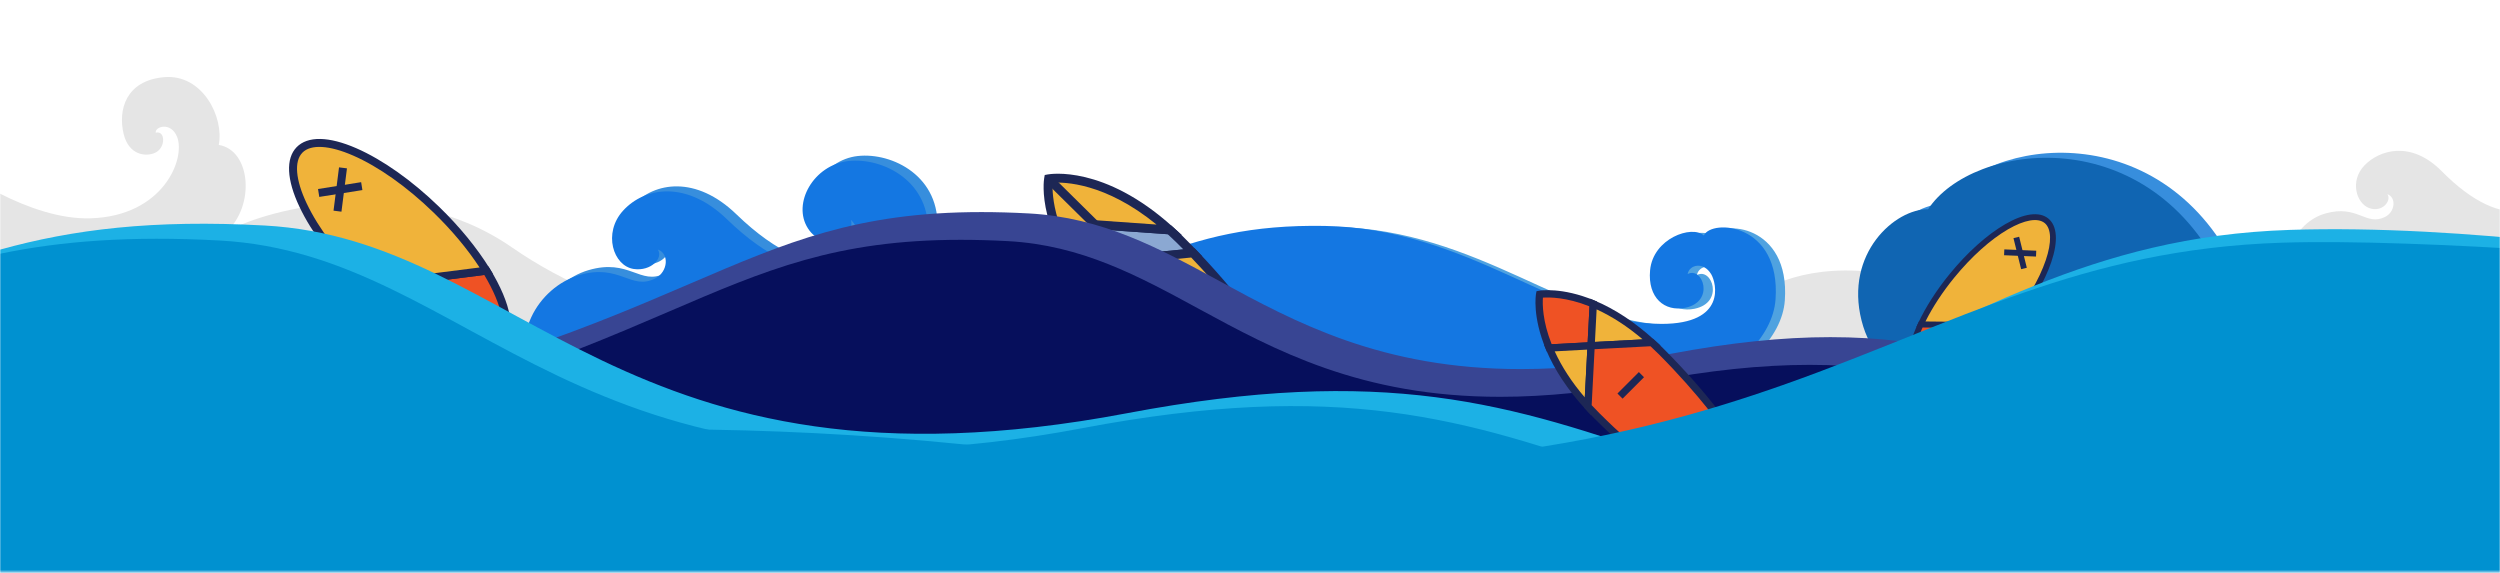 <?xml version="1.0" encoding="UTF-8"?> <svg xmlns="http://www.w3.org/2000/svg" width="1200" height="275" viewBox="0 0 1200 275" fill="none"><mask id="mask0_274_8932" style="mask-type:luminance" maskUnits="userSpaceOnUse" x="0" y="0" width="1200" height="275"><path d="M1200 0H0V274.56H1200V0Z" fill="white"></path></mask><g mask="url(#mask0_274_8932)"><path d="M835.492 149.529C835.492 149.529 870.933 96.852 975.967 151.157C1078.81 204.328 1151.64 181.043 1158.46 138.666C1162.7 112.303 1126.52 109.6 1130.23 131.887C1133.18 120.824 1150.73 126.577 1144.5 140.863C1139.16 153.081 1118.17 156.814 1108.48 140.747C1097.36 122.336 1106.63 103.434 1121.65 99.198C1137.08 94.844 1141 105.467 1150.19 100.884C1155.11 98.438 1155.64 91.502 1151.33 89.971C1153.45 93.16 1148.8 98.916 1142.58 96.631C1136.37 94.333 1133.19 83.598 1140.28 76.188C1147.37 68.777 1162.57 63.934 1177.46 78.99C1192.34 94.061 1205.93 99.872 1216.31 97.851C1226.67 95.829 1228.3 83.716 1223.8 80.001C1225.63 85.616 1213.51 92.456 1207.67 82.899C1201.82 73.328 1210.23 58.897 1223.21 57.656C1236.19 56.414 1254.3 65.94 1252.52 86.316C1266.39 89.951 1272.53 125.503 1251.17 139.717C1251.17 139.717 1239.09 187.59 1176.67 215.688C1114.25 243.786 1007.88 227.436 951.409 200.266C894.936 173.096 866.312 160.963 832.278 171.312L835.52 149.516L835.492 149.529Z" fill="white"></path><path d="M830.122 152.774C830.122 152.774 865.563 100.096 970.596 154.401C1073.44 207.572 1146.27 184.287 1153.09 141.91C1157.33 115.547 1121.15 112.845 1124.86 135.132C1127.81 124.068 1145.36 129.821 1139.13 144.108C1133.79 156.325 1112.8 160.058 1103.11 143.991C1091.99 125.581 1101.26 106.678 1116.28 102.442C1131.71 98.089 1135.63 108.711 1144.82 104.128C1149.74 101.683 1150.27 94.746 1145.96 93.216C1148.08 96.404 1143.43 102.16 1137.21 99.876C1131 97.577 1127.82 86.842 1134.91 79.432C1142 72.022 1157.2 67.178 1172.09 82.235C1186.97 97.305 1200.56 103.116 1210.93 101.095C1221.29 99.073 1222.92 86.96 1218.42 83.246C1220.25 88.86 1208.13 95.7 1202.28 86.143C1196.44 76.572 1204.85 62.141 1217.82 60.9C1230.81 59.658 1248.91 69.185 1247.14 89.56C1261.01 93.195 1267.14 128.747 1245.78 142.961C1245.78 142.961 1233.71 190.834 1171.29 218.932C1108.87 247.031 1002.5 230.68 946.026 203.51C889.553 176.34 860.928 164.207 826.894 174.556L830.136 152.76L830.122 152.774Z" fill="#E5E5E5"></path><path d="M632.9 145.59L625.94 221.98L450.72 198.39L400.92 186.73C336 213.61 269.88 193.93 223.94 159.59C178.03 125.25 133.63 147.45 81.79 157.02C55.94 161.8 28.92 157.16 7.2 148V97C19.46 102.69 33.31 107.1 46.32 106.7C81.26 105.6 92.04 77.97 87.77 67.53C84.75 60.16 77.09 62.73 77.55 65.61C82.11 64.36 82.52 72.71 77.36 75.19C72.97 77.3 64.62 76.51 62.14 66.17C59.4 54.72 63.08 40.61 81.53 38.95C99.99 37.27 110.43 58.15 107.81 71.47C123.22 73.97 125.4 100.77 111.29 113.37C125.33 104.49 193.78 82.75 248.52 120.67C296.52 153.91 381.74 181.39 459.77 131.13C489.12 112.22 548.26 93.33 632.91 145.6L632.9 145.59Z" fill="white"></path><path d="M630.12 143.69L623.14 220.08L447.92 196.49L398.12 184.83C333.2 211.71 267.08 192.03 221.17 157.69C175.23 123.35 130.83 145.55 78.99 155.12C51.37 160.23 22.4 154.57 0.01 144.13V92.96C13.28 99.66 28.93 105.25 43.52 104.79C78.46 103.69 89.24 76.06 84.97 65.62C81.95 58.25 74.29 60.82 74.75 63.7C79.33 62.45 79.72 70.8 74.56 73.28C70.17 75.39 61.82 74.6 59.34 64.26C56.6 52.81 60.3 38.7 78.73 37.04C97.19 35.38 107.63 56.24 105.01 69.56C120.42 72.06 122.63 98.86 108.49 111.46C122.53 102.58 191 80.84 245.75 118.76C293.73 152 378.97 179.48 456.97 129.22C486.32 110.31 545.46 91.42 630.13 143.69H630.12Z" fill="#E5E5E5"></path><path d="M456.228 194.634C518.401 125.943 662.716 96.766 768.314 167.184C873.911 237.601 910.789 266.438 978.721 225.201C1029.35 194.452 975.361 100.925 936.487 144.955C948.581 138.256 957.503 159.037 948.052 169.77C938.613 180.504 908.594 183.711 900.422 151.43C892.25 119.148 916.572 97.76 932.373 98.025C953.432 65.791 1039.35 54.062 1075.07 132.565C1110.8 211.068 1053.32 303.457 924.684 307.111C796.046 310.765 751.822 176.368 641.475 172.337C531.128 168.306 462.482 233.253 462.482 233.253L456.227 194.646L456.228 194.634Z" fill="#378EDD"></path><path d="M449.348 197.052C511.521 128.361 655.836 99.184 761.434 169.602C867.031 240.019 903.909 268.856 971.841 227.619C1022.47 196.87 968.481 103.343 929.607 147.373C941.701 140.674 950.623 161.455 941.172 172.188C931.733 182.922 901.714 186.129 893.542 153.848C885.37 121.566 909.692 100.178 925.494 100.443C946.552 68.209 1032.47 56.48 1068.19 134.983C1103.92 213.486 1046.44 305.875 917.804 309.529C789.167 313.183 744.942 178.786 634.595 174.755C524.248 170.724 455.602 235.671 455.602 235.671L449.347 197.064L449.348 197.052Z" fill="#1065B2"></path><path d="M262.82 174.29C262.82 174.29 337.28 211.88 454.39 167.41C545.01 133 570.25 107.76 640.22 108.91C710.19 110.06 753.78 155.94 801.96 155.94C833.3 155.94 828.33 136.25 825.83 132.08C822.07 125.82 815.29 127.56 814.53 132.02C821.74 128.21 827.83 145.27 813.35 148.21C803.53 150.2 795.28 143.48 796.5 130.21C797.91 114.88 816.58 108.33 822.31 113.49C826.04 105.46 859.3 107.46 856.72 144.17C854.14 180.88 783.02 210.99 735.99 204.68C688.96 198.37 632.76 154.78 544.43 195.5C456.1 236.22 296.66 247.69 257.08 216.72L262.82 174.28V174.29Z" fill="#4FA2E0"></path><path d="M258.36 173.82C258.36 173.82 332.82 211.41 449.93 166.94C540.55 132.53 565.79 107.29 635.76 108.44C705.73 109.59 749.32 155.47 797.5 155.47C828.84 155.47 823.87 135.78 821.37 131.61C817.61 125.35 810.83 127.09 810.07 131.55C817.28 127.74 823.37 144.8 808.89 147.74C799.07 149.73 790.82 143.01 792.04 129.74C793.45 114.41 812.12 107.86 817.85 113.02C821.58 104.99 854.84 106.99 852.26 143.7C849.68 180.41 778.56 210.52 731.53 204.21C684.5 197.9 628.3 154.31 539.97 195.03C451.64 235.75 292.2 247.22 252.62 216.25L258.36 173.81V173.82Z" fill="#1477E2"></path><path d="M449.3 178.351C449.3 178.351 434.8 239.311 355.36 276.271C275.9 313.231 139.17 294.751 66.18 261.491C44.51 251.601 26 243.371 9.59 237.011V185.651C32.99 187.401 62.39 192.471 98.99 203.071C244.31 245.141 322.55 232.851 330.42 178.971C335.29 145.441 288.83 142.781 294.08 170.951C297.61 156.861 319.76 163.581 312.54 182.041C305.46 200.141 274.84 203.211 262.04 183.051C247.4 159.941 263.19 135.391 282.37 129.701C302.07 123.841 307.31 137.241 319.02 131.241C325.26 128.021 325.79 119.221 320.24 117.371C323.02 121.381 317.07 127.931 308.7 126.711C298.84 125.251 293.77 109.451 303.61 98.68C314.07 87.26 334.11 84.111 353.51 102.901C372.93 121.691 390.47 128.771 403.72 125.991C416.94 123.231 418.79 107.821 412.96 103.211C415.41 110.291 400.02 119.221 392.32 107.221C384.62 95.201 395.08 76.74 411.71 74.891C428.34 73.04 451.74 84.731 449.89 110.601C467.75 114.921 476.39 159.871 449.29 178.351H449.3Z" fill="#378EDD"></path><path d="M444.77 180.751C444.77 180.751 430.3 241.711 350.86 278.671C271.4 315.631 134.67 297.151 61.68 263.891C37.73 252.961 17.66 244.061 0 237.481V184.271C24.14 185.901 54.41 190.771 92.16 201.071C238.13 240.791 318.05 235.251 325.9 181.371C330.8 147.841 284.33 145.181 289.56 173.351C293.11 159.261 315.26 165.981 308.04 184.441C300.96 202.541 270.31 205.611 257.54 185.451C242.9 162.341 258.69 137.791 277.87 132.101C297.57 126.241 302.81 139.641 314.52 133.641C320.76 130.421 321.29 121.621 315.74 119.771C318.52 123.781 312.57 130.331 304.2 129.111C294.34 127.651 289.25 111.851 299.11 101.081C309.57 89.661 329.59 86.511 349.01 105.301C368.4 124.091 385.95 131.171 399.19 128.391C412.44 125.631 414.29 110.221 408.43 105.611C410.9 112.691 395.49 121.621 387.81 109.621C380.11 97.601 390.57 79.141 407.2 77.291C423.83 75.441 447.23 87.131 445.38 113.001C463.24 117.321 471.85 162.271 444.76 180.751H444.77Z" fill="#1477E2"></path><path d="M233.43 129.92C243.04 145.55 246.1 159.16 240.08 165.37C234.05 171.59 220.35 168.96 204.43 159.84L206.97 133.27L233.44 129.91L233.43 129.92Z" fill="#EF5224"></path><path d="M241.33 166.84C234.72 173.45 220.94 171.51 203.48 161.51L202.41 160.9L205.21 131.57L234.43 127.87L235.08 128.92C245.69 146.18 248.02 159.95 241.47 166.71C241.43 166.75 241.38 166.8 241.34 166.84H241.33ZM206.46 158.79C221.44 167.14 233.81 169.2 238.71 164.04C243.67 158.92 241.26 146.7 232.45 131.98L208.74 134.99L206.47 158.79H206.46Z" fill="#1D2755"></path><path d="M209.42 100.62C219.43 110.33 227.62 120.49 233.43 129.92L206.96 133.28L204.42 159.85C194.81 154.33 184.4 146.47 174.39 136.76C147.78 110.97 134.06 81.97 143.73 72C153.4 62.03 182.8 74.84 209.41 100.63L209.42 100.62Z" fill="#F0B33A"></path><path d="M206.06 162.99L203.48 161.51C193.37 155.71 182.86 147.62 173.07 138.14C160.04 125.51 149.62 111.71 143.74 99.27C137.58 86.26 137.1 76.1 142.37 70.66C147.67 65.22 157.81 65.39 171 71.14C183.61 76.64 197.74 86.62 210.76 99.25C220.55 108.74 228.95 119 235.07 128.92L236.63 131.45L208.73 134.99L206.06 162.99ZM145.2 73.24C145.2 73.24 145.15 73.29 145.12 73.32C141.1 77.47 141.86 86.32 147.2 97.62C152.9 109.65 163.03 123.06 175.74 135.37C184.47 143.83 193.78 151.14 202.81 156.65L205.2 131.56L230.19 128.39C224.4 119.53 216.81 110.45 208.08 101.99C195.37 89.67 181.66 79.96 169.45 74.64C158.08 69.68 149.25 69.17 145.19 73.23L145.2 73.24Z" fill="#1D2755"></path><path d="M173.352 87.442L152.651 90.728L153.253 94.521L173.954 91.235L173.352 87.442Z" fill="#1D2755"></path><path d="M162.732 80.328L160.091 101.121L163.9 101.605L166.541 80.812L162.732 80.328Z" fill="#1D2755"></path><path d="M233.86 131.8L233.69 131.82L233.18 128.02L233.86 131.8Z" fill="#1D2755"></path><path d="M566.21 114.9C568.42 117.08 570.55 119.25 572.61 121.39L542.33 124.33L525.62 107.83L561.39 110.36C562.98 111.79 564.59 113.3 566.21 114.91V114.9Z" fill="#8BA8D2"></path><path d="M577.18 123.08L541.54 126.54L520.03 105.3L562.26 108.29L562.8 108.78C564.48 110.29 566.13 111.85 567.7 113.39C569.92 115.59 572.06 117.76 574.14 119.92L577.18 123.09V123.08ZM543.11 122.12L568 119.7C566.93 118.61 565.83 117.51 564.72 116.41C563.37 115.07 561.95 113.73 560.51 112.42L531.2 110.35L543.12 122.12H543.11Z" fill="#1D2755"></path><path d="M525.61 107.829L542.32 124.329L539.76 154.649C537.59 152.619 535.4 150.519 533.19 148.339C531.56 146.729 530.03 145.139 528.58 143.569L525.6 107.819L525.61 107.829Z" fill="#8BA8D2"></path><path d="M541.51 159.2L538.31 156.2C536.13 154.16 533.92 152.04 531.7 149.85C530.12 148.29 528.55 146.66 527.02 145.01L526.52 144.47L523.01 102.27L544.52 123.51L541.5 159.19L541.51 159.2ZM530.64 142.66C531.96 144.08 533.32 145.48 534.68 146.82C535.79 147.92 536.9 149 538.01 150.06L540.12 125.14L528.2 113.37L530.64 142.66Z" fill="#1D2755"></path><path d="M525.61 107.83L528.59 143.58C498.86 111.43 503.32 85.82 503.32 85.82C503.32 85.82 528.86 81.04 561.39 110.36L525.62 107.83H525.61Z" fill="#F0B33A"></path><path d="M531.21 149.55L527.02 145.02C496.92 112.47 501.03 86.54 501.22 85.45L501.47 84L502.92 83.73C504 83.53 529.88 79.1 562.8 108.78L567.39 112.92L527.93 110.13L531.21 149.56V149.55ZM505.26 87.74C504.96 93.29 505.58 113.05 525.93 137.35L523.28 105.53L555.12 107.78C530.48 87.66 510.8 87.34 505.26 87.73V87.74Z" fill="#1D2755"></path><path d="M572.6 121.39C597.96 147.7 612.64 170.98 623.01 187.51L606.51 204.22C589.86 194.05 566.39 179.67 539.76 154.65L542.32 124.33L572.6 121.39Z" fill="#F0B33A"></path><path d="M606.84 206.919L605.4 206.039C589.39 196.259 565.2 181.479 538.3 156.209L537.55 155.509L540.35 122.399L573.42 119.189L574.13 119.929C599.83 146.599 614.86 170.549 624.81 186.389L625.7 187.819L606.83 206.929L606.84 206.919ZM541.96 153.809C567.48 177.649 589.67 191.439 606.18 201.539L620.32 187.219C610.56 171.679 595.99 148.879 571.78 123.609L544.29 126.279L541.96 153.809Z" fill="#1D2755"></path><path d="M543.84 122.855L540.854 125.879L613.295 197.416L616.282 194.392L543.84 122.855Z" fill="#1D2755"></path><path d="M504.833 84.328L501.847 87.352L524.139 109.366L527.126 106.342L504.833 84.328Z" fill="#1D2755"></path><path d="M530.703 143.409L526.464 143.714L526.481 143.943L530.72 143.638L530.703 143.409Z" fill="#1D2755"></path><path d="M561.559 108.253L561.293 112.495L561.533 112.51L561.798 108.268L561.559 108.253Z" fill="#1D2755"></path><path d="M541.86 155.02L537.63 154.6L541.88 154.86L541.86 155.02Z" fill="#1D2755"></path><path d="M572.99 123.489L572.83 123.499L572.38 119.279L572.99 123.489Z" fill="#1D2755"></path><path d="M-6.24 280.8V222.62L-0.76 221.95C18.26 219.62 38.15 216.78 58.35 213.51C207.18 189.44 278.78 158.68 331.07 136.22C377.59 116.24 411.2 101.8 471.12 101.8C478.31 101.8 485.92 102.02 493.75 102.44C529.13 104.35 556.41 119.18 585.29 134.88C621.75 154.7 663.08 177.16 730.02 177.16C752.02 177.16 776.11 174.71 801.59 169.89C830.3 164.46 855.47 161.83 878.55 161.83C925.52 161.83 959.31 172.52 1001.93 187.62C1029.49 197.38 1062.9 207.36 1101.65 207.36C1132.99 207.36 1164.41 201.06 1197.73 188.09L1206.23 184.78V280.81H-6.24V280.8Z" fill="#384593"></path><path d="M1200 193.901V274.561H0V228.141C19.42 225.761 39.19 222.931 59.35 219.671C352.46 172.271 343.97 100.581 493.41 108.671C585.71 113.661 620.99 210.411 802.75 176.011C895.05 158.561 939.96 172.271 999.84 193.481C1052.83 212.251 1114.66 227.101 1200 193.891V193.901Z" fill="#384593"></path><path d="M-6.24 294.12V234.71L-0.8 234.01C15.17 231.95 31.72 229.54 48.37 226.84C197.23 202.77 268.83 172 321.12 149.54C367.64 129.55 401.25 115.11 461.2 115.11C468.37 115.11 475.97 115.32 483.77 115.74C519.15 117.65 546.44 132.48 575.32 148.18C611.79 168 653.12 190.47 720.08 190.47C742.07 190.47 766.14 188.03 791.61 183.21C820.32 177.78 845.49 175.13 868.58 175.13C915.49 175.13 949.3 185.81 991.94 200.9C1019.51 210.67 1052.92 220.66 1091.7 220.66C1126.05 220.66 1160.68 213.06 1197.56 197.41L1206.24 193.73V294.11H-6.24V294.12Z" fill="#060F5C"></path><path d="M1200 203.16V287.88H0V240.19C16.2 238.1 32.64 235.7 49.37 232.99C342.51 185.59 333.99 113.9 483.43 121.97C575.73 126.96 611.04 223.71 792.77 189.34C885.07 171.87 929.98 185.6 989.86 206.79C1044.92 226.3 1109.48 241.57 1200 203.17V203.16Z" fill="#060F5C"></path><path d="M760.512 194.983L760.498 195.173L763.978 195.438L763.992 195.249L760.512 194.983Z" fill="#1D2755"></path><path d="M739.01 141.29C739.01 141.29 749.24 139.43 764.77 145.91L763.73 165.97L743.66 167.05C737.17 151.53 739.02 141.3 739.02 141.3L739.01 141.29Z" fill="#EF5224"></path><path d="M765.39 167.62L742.52 168.85L742.05 167.71C735.43 151.89 737.22 141.41 737.3 140.97L737.52 139.78L738.71 139.56C739.15 139.48 749.63 137.68 765.45 144.28L766.58 144.75L765.39 167.61V167.62ZM744.8 165.23L762.06 164.3L762.96 147.05C751.81 142.62 743.62 142.65 740.6 142.87C740.38 145.89 740.36 154.09 744.8 165.23Z" fill="#1D2755"></path><path d="M763.72 165.959L764.76 145.899C772.9 149.289 782.5 154.979 792.85 164.419L763.72 165.959Z" fill="#F0B33A"></path><path d="M797.12 165.95L761.88 167.81L763.15 143.34L765.44 144.29C775.14 148.33 784.76 154.67 794.04 163.13L797.12 165.94V165.95ZM765.57 164.12L788.5 162.91C781.26 156.74 773.84 151.91 766.38 148.51L765.57 164.12Z" fill="#1D2755"></path><path d="M743.65 167.04L763.72 165.96L762.2 195.1C752.74 184.77 747.04 175.17 743.64 167.03L743.65 167.04Z" fill="#F0B33A"></path><path d="M763.73 199.36L760.92 196.29C752.44 187.03 746.09 177.42 742.04 167.72L741.09 165.44L765.57 164.13L763.74 199.37L763.73 199.36ZM746.26 168.65C749.67 176.11 754.51 183.52 760.69 190.75L761.88 167.81L746.26 168.65Z" fill="#1D2755"></path><path d="M813.65 215.851L839.94 221.091C843.63 226.701 846.82 231.831 849.66 236.411L834.24 251.851C829.66 249.021 824.52 245.831 818.91 242.151L813.64 215.851H813.65Z" fill="#F0B33A"></path><path d="M834.5 254.061L833.17 253.241C828.65 250.441 823.52 247.271 817.96 243.611L817.69 243.391L817.32 243.021L817.21 242.491L811.43 213.641L840.81 219.491L841.42 220.151C845.01 225.601 848.08 230.521 851.17 235.501L851.9 236.681L834.52 254.081L834.5 254.061ZM820.48 241.091C825.36 244.281 829.91 247.111 833.99 249.641L847.46 236.161C844.74 231.781 842 227.411 838.89 222.671L815.88 218.081L820.49 241.091H820.48Z" fill="#1D2755"></path><path d="M763.72 165.961L792.85 164.421C794.31 165.751 795.79 167.151 797.28 168.641C816.93 188.271 830.19 206.301 839.93 221.081L813.64 215.841L818.91 242.131C804.12 232.401 786.08 219.151 766.43 199.521C764.94 198.031 763.53 196.551 762.21 195.101L763.73 165.961H763.72Z" fill="#EF5224"></path><path d="M821.45 245.891L817.96 243.591C805.55 235.421 786.57 222.101 765.21 200.761C763.76 199.311 762.32 197.801 760.93 196.281L760.44 195.741L762.08 164.301L793.51 162.641L794.05 163.131C795.57 164.511 797.08 165.951 798.54 167.411C819.87 188.721 833.23 207.701 841.42 220.131L843.72 223.621L815.89 218.081L821.46 245.901L821.45 245.891ZM763.99 194.461C765.19 195.761 766.42 197.051 767.67 198.291C786.89 217.491 804.17 230.141 816.38 238.351L811.43 213.621L836.16 218.551C827.92 206.331 815.25 189.051 796.06 169.871C794.81 168.621 793.52 167.391 792.23 166.201L765.4 167.621L764 194.461H763.99Z" fill="#1D2755"></path><path d="M792.919 162.68L792.73 162.694L792.996 166.174L793.185 166.16L792.919 162.68Z" fill="#1D2755"></path><path d="M786.655 178.595L776.372 188.889L778.841 191.355L789.124 181.061L786.655 178.595Z" fill="#1D2755"></path><path d="M1200 175.56V287.71H0V119.83C35.02 110.09 73.42 105.33 126.96 108.24C250.46 114.91 297.67 244.37 540.89 198.36C664.39 175.01 724.49 193.37 804.6 221.74C884.71 250.11 979.87 271.8 1118.4 201.7C1146.77 187.35 1174.03 179.24 1200 175.56Z" fill="#1CB1E5"></path><path d="M1200 180.7V287.72H0V121.8C29.45 115.7 62.57 113.14 105.36 115.44C228.86 122.11 276.07 251.57 519.29 205.56C642.79 182.21 702.89 200.57 783 228.94C863.11 257.31 958.25 279 1096.8 208.9C1133.16 190.49 1167.65 182.38 1200 180.7Z" fill="#0091D0"></path><path d="M945.61 174.976C934.806 182.954 925.07 186.029 920.168 182.023C915.258 178.01 916.327 167.856 921.992 155.68L941.528 155.886L945.618 174.983L945.61 174.976Z" fill="#EF5224"></path><path d="M919.173 183.026C913.942 178.614 914.503 168.444 920.715 155.09L921.093 154.272L942.658 154.497L947.167 175.579L946.442 176.118C934.511 184.925 924.612 187.478 919.276 183.12C919.244 183.093 919.205 183.06 919.173 183.033L919.173 183.026ZM922.883 157.095C917.721 168.538 916.985 177.687 921.052 180.941C925.094 184.241 933.857 181.727 944.047 174.389L940.382 157.283L922.884 157.102L922.883 157.095Z" fill="#1D2755"></path><path d="M965.496 155.65C959.034 163.552 952.132 170.155 945.614 174.977L941.524 155.88L921.988 155.673C925.418 148.322 930.506 140.243 936.967 132.341C954.128 111.336 974.429 99.532 982.299 105.967C990.17 112.402 982.649 134.638 965.488 155.643L965.496 155.65Z" fill="#F0B33A"></path><path d="M919.8 157.064L920.719 155.09C924.323 147.358 929.572 139.191 935.879 131.464C944.284 121.178 953.703 112.723 962.411 107.664C971.518 102.365 978.898 101.386 983.192 104.892C987.488 108.421 987.993 115.827 984.616 125.803C981.386 135.34 974.983 146.264 966.578 156.542C960.263 164.271 953.301 171.033 946.445 176.111L944.697 177.405L940.386 157.276L919.8 157.064ZM981.486 107.116C981.486 107.116 981.446 107.083 981.423 107.063C978.147 104.388 971.739 105.491 963.829 110.085C955.408 114.988 946.256 123.207 938.065 133.239C932.436 140.131 927.681 147.373 924.222 154.301L942.669 154.489L946.529 172.519C952.633 167.747 958.785 161.649 964.414 154.758C972.612 144.725 978.844 134.124 981.967 124.889C984.88 116.289 984.705 109.818 981.493 107.108L981.486 107.116Z" fill="#1D2755"></path><path d="M972.872 128.528L969.193 113.634L966.464 114.308L970.143 129.202L972.872 128.528Z" fill="#1D2755"></path><path d="M977.402 120.341L962.074 119.703L961.957 122.511L977.285 123.15L977.402 120.341Z" fill="#1D2755"></path><path d="M944.266 175.407L944.241 175.284L946.98 174.677L944.266 175.407Z" fill="#1D2755"></path><g filter="url(#filter0_d_274_8932)"><path d="M-537 219.681V276.894H1336.09L1336.09 134.4C1281.43 125.303 1182.76 110.614 1099.19 113.33C906.419 119.553 871.455 272.687 491.811 229.757C299.039 207.971 205.228 225.102 80.184 251.572C-44.861 278.043 -196.27 290.744 -366.861 263.067C-433.133 252.316 -508.123 230.877 -537 219.681Z" fill="#1CB1E5"></path><path d="M-537 218.748V277.211H1336.09L1336.09 133.23C1290.12 127.538 1162.06 117.332 1095.27 119.478C902.494 125.702 859.028 261.027 479.384 218.097C286.612 196.311 120.682 218.154 81.619 238C-43.426 264.471 -238.666 306.561 -441.004 251.871C-476.911 242.166 -537 218.748 -537 218.748Z" fill="#0091D0"></path></g></g><defs><filter id="filter0_d_274_8932" x="-544.454" y="102.564" width="1888" height="180.514" filterUnits="userSpaceOnUse" color-interpolation-filters="sRGB"><feFlood flood-opacity="0" result="BackgroundImageFix"></feFlood><feColorMatrix in="SourceAlpha" type="matrix" values="0 0 0 0 0 0 0 0 0 0 0 0 0 0 0 0 0 0 127 0" result="hardAlpha"></feColorMatrix><feOffset dy="-2.982"></feOffset><feGaussianBlur stdDeviation="3.727"></feGaussianBlur><feComposite in2="hardAlpha" operator="out"></feComposite><feColorMatrix type="matrix" values="0 0 0 0 0.024 0 0 0 0 0.059 0 0 0 0 0.361 0 0 0 0.15 0"></feColorMatrix><feBlend mode="normal" in2="BackgroundImageFix" result="effect1_dropShadow_274_8932"></feBlend><feBlend mode="normal" in="SourceGraphic" in2="effect1_dropShadow_274_8932" result="shape"></feBlend></filter></defs></svg> 